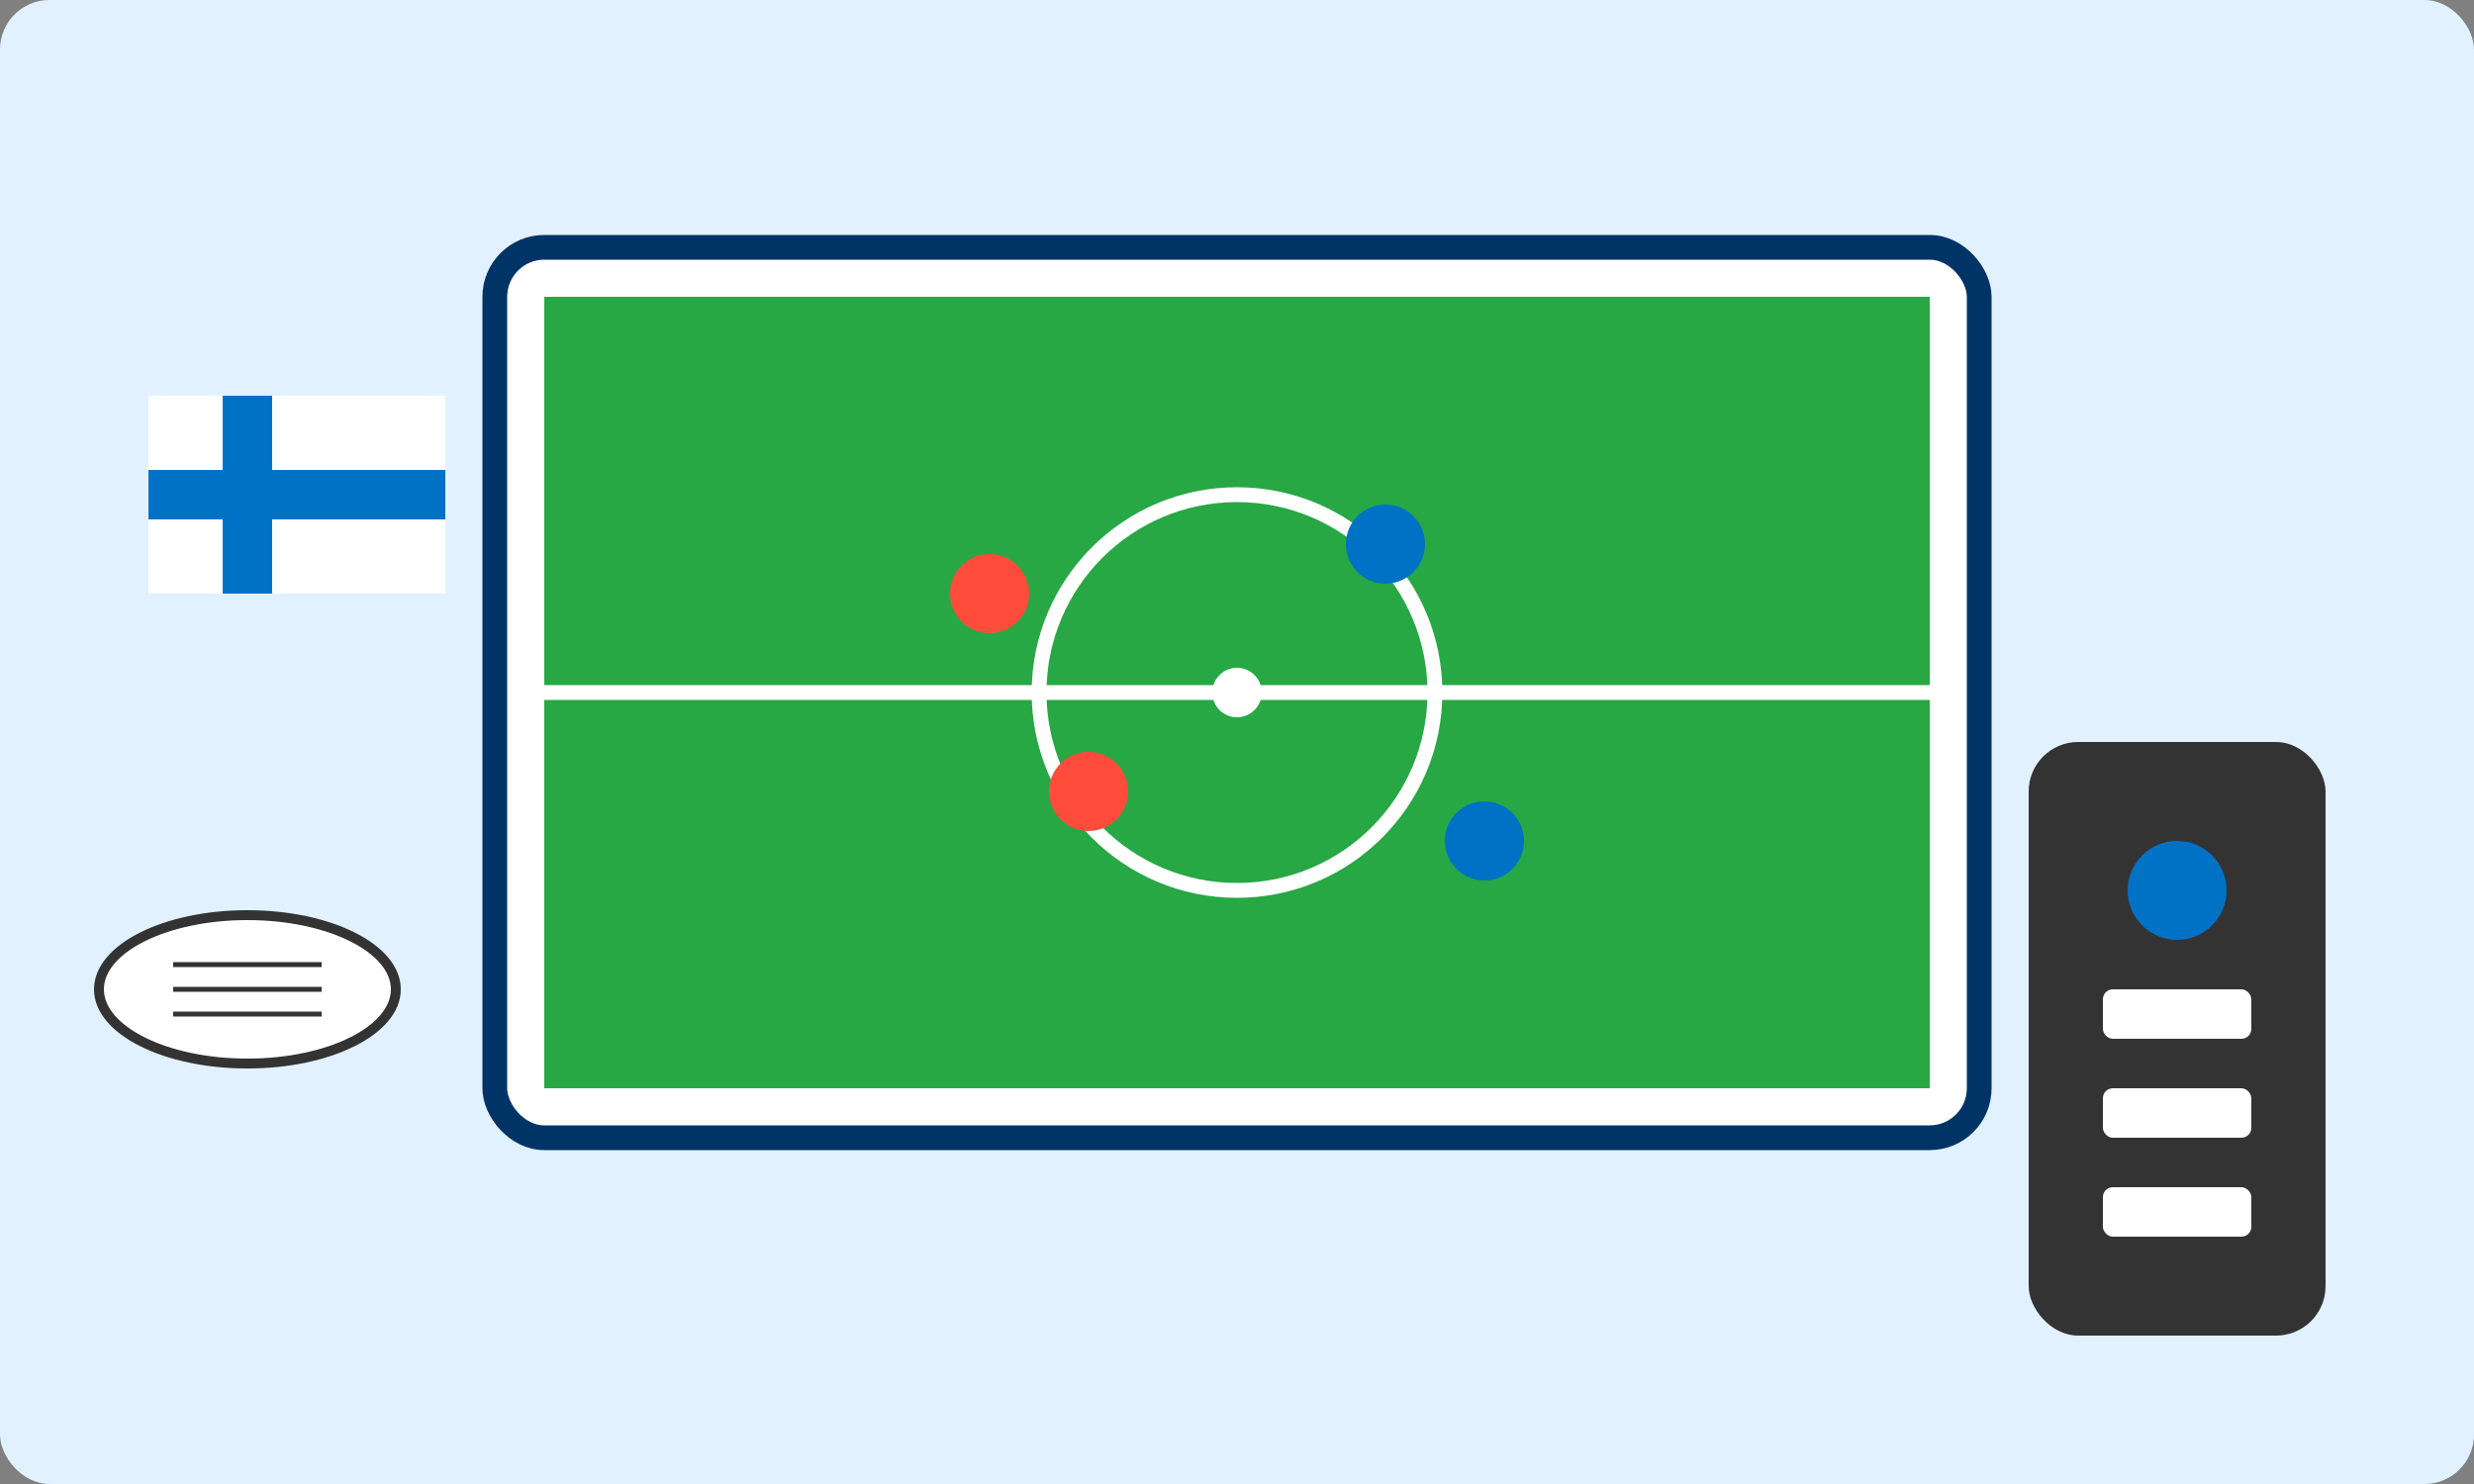 <svg xmlns="http://www.w3.org/2000/svg" viewBox="0 0 500 300" width="500" height="300">
  <rect x="0" y="0" width="500" height="300" fill="#808080" stroke="none"/>
  <!-- Background -->
  <rect x="0" y="0" width="500" height="300" rx="10" fill="#E1F1FF" />
  
  <!-- TV/Screen -->
  <rect x="100" y="50" width="300" height="180" rx="10" fill="#FFFFFF" stroke="#003366" stroke-width="5" />
  
  <!-- Sports field on TV -->
  <rect x="110" y="60" width="280" height="160" fill="#28a745" />
  <circle cx="250" cy="140" r="40" fill="none" stroke="#FFFFFF" stroke-width="3" />
  <line x1="110" y1="140" x2="390" y2="140" stroke="#FFFFFF" stroke-width="3" />
  <circle cx="250" cy="140" r="5" fill="#FFFFFF" />
  
  <!-- Players (simplified) -->
  <circle cx="200" cy="120" r="8" fill="#FF4C3B" />
  <circle cx="220" cy="160" r="8" fill="#FF4C3B" />
  <circle cx="280" cy="110" r="8" fill="#0072C6" />
  <circle cx="300" cy="170" r="8" fill="#0072C6" />
  
  <!-- Remote control -->
  <rect x="410" y="150" width="60" height="120" rx="10" fill="#333333" />
  <circle cx="440" cy="180" r="10" fill="#0072C6" />
  <rect x="425" y="200" width="30" height="10" rx="2" fill="#FFFFFF" />
  <rect x="425" y="220" width="30" height="10" rx="2" fill="#FFFFFF" />
  <rect x="425" y="240" width="30" height="10" rx="2" fill="#FFFFFF" />
  
  <!-- Finnish flag (simplified) -->
  <rect x="30" y="80" width="60" height="40" fill="#FFFFFF" />
  <rect x="45" y="80" width="10" height="40" fill="#0072C6" />
  <rect x="30" y="95" width="60" height="10" fill="#0072C6" />
  
  <!-- Sports equipment -->
  <ellipse cx="50" cy="200" rx="30" ry="15" fill="#FFFFFF" stroke="#333333" stroke-width="2" />
  <line x1="35" y1="195" x2="65" y2="195" stroke="#333333" stroke-width="1" />
  <line x1="35" y1="200" x2="65" y2="200" stroke="#333333" stroke-width="1" />
  <line x1="35" y1="205" x2="65" y2="205" stroke="#333333" stroke-width="1" />
</svg>